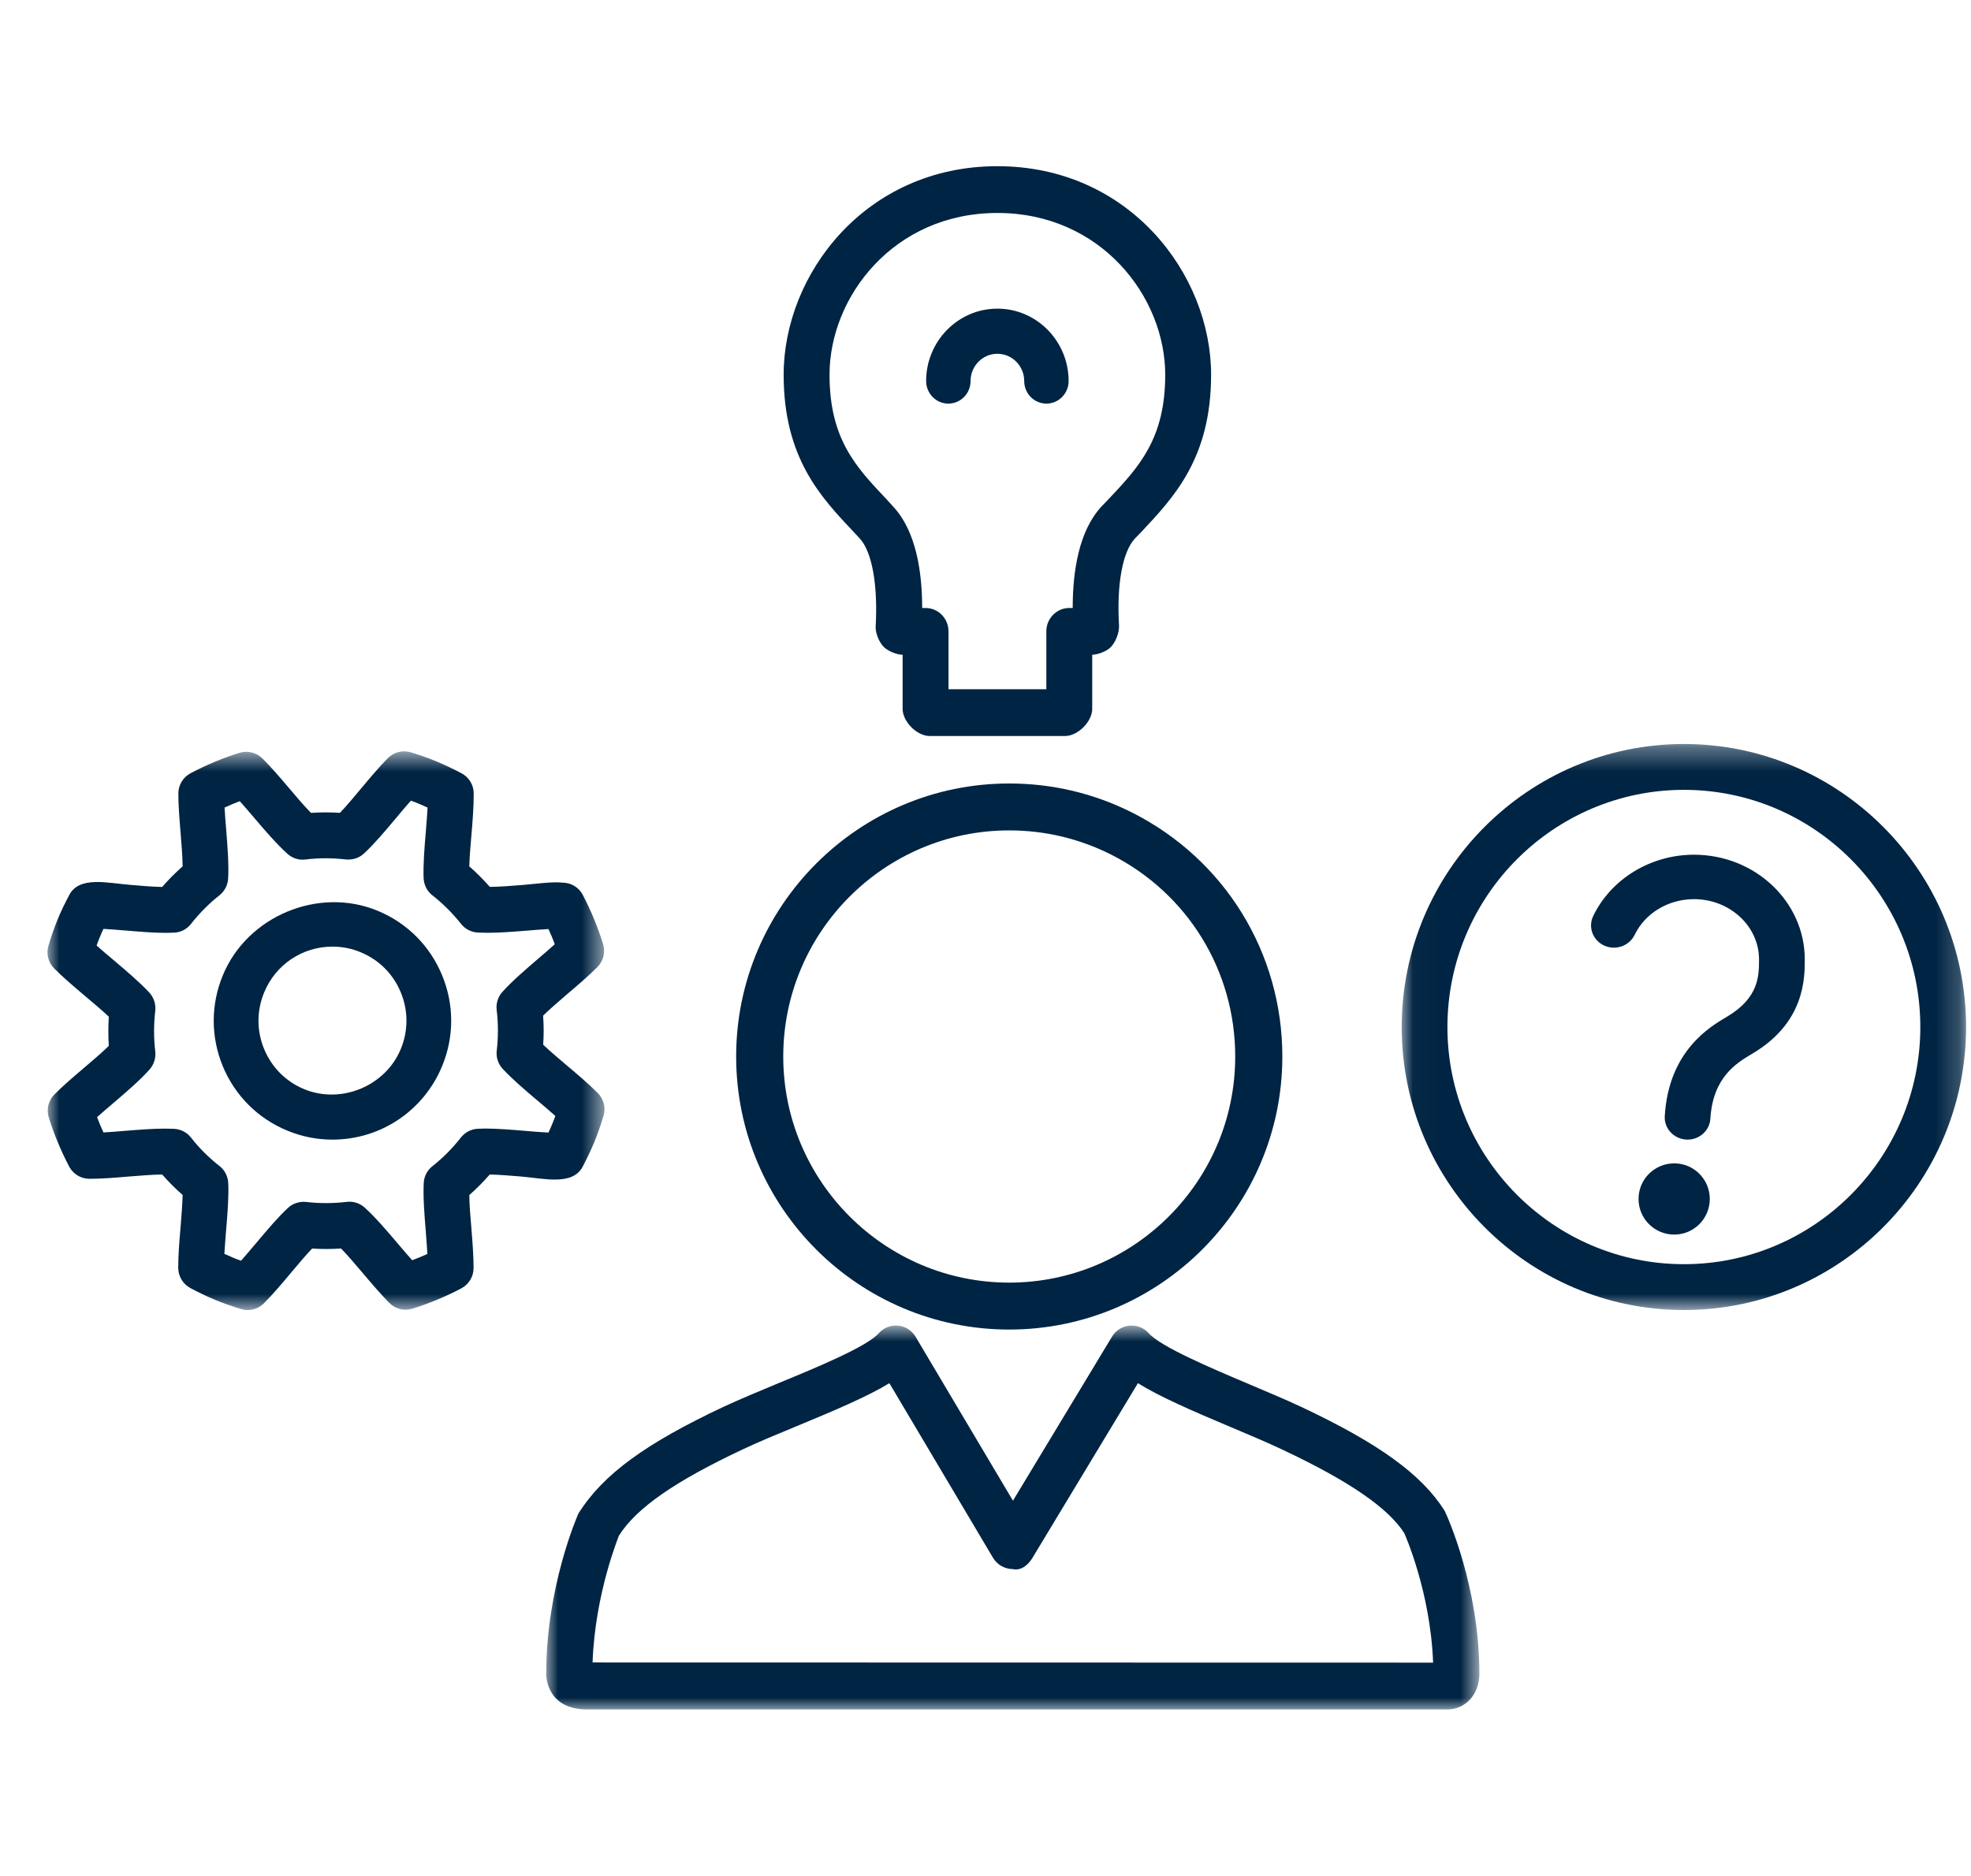 <?xml version="1.0" encoding="UTF-8"?>
<svg width="83px" height="79px" viewBox="0 0 83 79" version="1.1" xmlns="http://www.w3.org/2000/svg" xmlns:xlink="http://www.w3.org/1999/xlink">
    <!-- Generator: Sketch 64 (93537) - https://sketch.com -->
    <title>Group 22</title>
    <desc>Created with Sketch.</desc>
    <defs>
        <polygon id="path-1" points="0.001 0.831 39.298 0.831 39.298 17 0.001 17"></polygon>
        <polygon id="path-3" points="0 0.646 23.455 0.646 23.455 24.179 0 24.179"></polygon>
        <polygon id="path-5" points="0.027 0.337 23.792 0.337 23.792 24.178 0.027 24.178"></polygon>
    </defs>
    <g id="Symbols" stroke="none" stroke-width="1" fill="none" fill-rule="evenodd">
        <g id="Icon-/-Visual-/FDIC-Conditions-of-Employment">
            <g id="Group-22" transform="translate(2, 7)">
                <g id="Group-3" transform="translate(21, 48)">
                    <mask id="mask-2" fill="white">
                        <use xlink:href="#path-1"></use>
                    </mask>
                    <g id="Clip-2"></g>
                    <path d="M1.953,15.022 C2.058,12.082 3.072,9.686 3.059,9.686 C3.797,8.518 5.41,7.397 8.275,6.048 C8.933,5.738 9.725,5.408 10.539,5.073 C12.227,4.375 13.547,3.811 14.452,3.259 L18.817,10.614 C18.994,10.907 19.307,11.086 19.646,11.089 C20.002,11.169 20.298,10.912 20.475,10.62 L24.918,3.259 C25.829,3.826 27.161,4.406 28.867,5.125 C29.622,5.441 30.36,5.755 30.982,6.048 C33.841,7.392 35.452,8.516 36.134,9.572 C36.145,9.599 37.239,12.033 37.349,15.029 L1.953,15.022 Z M37.829,8.624 C36.859,7.094 35.055,5.792 31.795,4.257 C31.154,3.957 30.393,3.636 29.612,3.306 C28.04,2.641 25.887,1.733 25.373,1.153 C25.164,0.921 24.867,0.809 24.564,0.835 C24.258,0.863 23.986,1.035 23.826,1.302 L19.656,8.208 L15.558,1.307 C15.399,1.039 15.123,0.863 14.817,0.835 C14.517,0.806 14.208,0.924 14.003,1.157 C13.506,1.722 11.368,2.605 9.806,3.248 C8.965,3.598 8.144,3.94 7.462,4.257 C4.191,5.796 2.387,7.102 1.356,8.752 C1.301,8.877 0.001,11.851 0.001,15.507 C0.001,15.658 0.053,17 1.725,17 L37.948,17 C38.717,17 39.298,16.358 39.298,15.507 C39.298,11.846 37.95,8.864 37.829,8.624 L37.829,8.624 Z" id="Fill-1" fill="#002443" mask="url(#mask-2)"></path>
                </g>
                <path d="M40.497,47.023 C35.252,47.023 30.983,42.751 30.983,37.5 C30.983,32.249 35.252,27.976 40.497,27.976 C42,27.976 43.441,28.319 44.781,28.99 C48.009,30.622 50.016,33.881 50.016,37.5 C50.016,42.751 45.746,47.023 40.497,47.023 M45.674,27.224 C44.053,26.411 42.312,26 40.497,26 C34.157,26 29,31.16 29,37.5 C29,43.842 34.157,49 40.497,49 C46.84,49 52,43.842 52,37.5 C52,33.132 49.577,29.197 45.674,27.224" id="Fill-4" fill="#002443"></path>
                <g id="Group-8" transform="translate(0, 24)">
                    <mask id="mask-4" fill="white">
                        <use xlink:href="#path-3"></use>
                    </mask>
                    <g id="Clip-7"></g>
                    <path d="M7.448,21.811 C7.564,21.865 7.682,21.917 7.797,21.965 C7.913,22.016 8.034,22.061 8.151,22.1 C8.364,21.859 8.584,21.598 8.801,21.341 C9.257,20.797 9.708,20.265 10.129,19.874 C10.335,19.68 10.633,19.595 10.896,19.626 C11.467,19.693 12.041,19.689 12.596,19.623 C12.872,19.586 13.151,19.676 13.359,19.864 C13.803,20.267 14.287,20.83 14.766,21.396 C14.964,21.628 15.162,21.865 15.357,22.08 C15.576,22 15.788,21.909 15.997,21.817 C15.981,21.52 15.956,21.211 15.932,20.901 C15.872,20.164 15.814,19.43 15.844,18.828 C15.856,18.549 15.992,18.287 16.212,18.117 C16.654,17.769 17.055,17.364 17.411,16.909 C17.587,16.688 17.848,16.552 18.128,16.543 L18.434,16.534 C18.935,16.534 19.517,16.582 20.099,16.63 C20.434,16.658 20.776,16.688 21.097,16.703 C21.152,16.587 21.202,16.468 21.252,16.349 C21.3,16.235 21.345,16.12 21.388,16.005 C21.145,15.787 20.884,15.566 20.625,15.348 C20.084,14.892 19.552,14.434 19.166,14.017 C18.976,13.81 18.885,13.529 18.918,13.252 C18.986,12.677 18.983,12.103 18.916,11.547 C18.881,11.268 18.966,10.989 19.157,10.777 C19.555,10.334 20.109,9.855 20.668,9.376 C20.906,9.173 21.142,8.971 21.363,8.77 C21.283,8.554 21.193,8.342 21.097,8.131 C20.812,8.146 20.515,8.172 20.215,8.196 C19.632,8.242 19.045,8.289 18.529,8.289 L18.113,8.278 C17.842,8.262 17.587,8.131 17.416,7.915 C17.055,7.462 16.652,7.056 16.209,6.712 C15.987,6.539 15.852,6.275 15.839,5.988 C15.816,5.425 15.872,4.728 15.932,4.027 C15.959,3.684 15.987,3.342 16.006,3.015 C15.889,2.96 15.771,2.91 15.654,2.859 C15.538,2.809 15.42,2.764 15.302,2.724 C15.094,2.957 14.884,3.211 14.672,3.463 C14.211,4.014 13.75,4.559 13.324,4.952 C13.119,5.141 12.85,5.226 12.561,5.199 C11.99,5.133 11.423,5.133 10.867,5.201 C10.585,5.239 10.313,5.148 10.104,4.962 C9.658,4.559 9.171,3.996 8.69,3.43 C8.49,3.196 8.294,2.965 8.098,2.746 C7.883,2.827 7.669,2.915 7.457,3.015 C7.471,3.312 7.499,3.623 7.524,3.935 C7.582,4.67 7.64,5.405 7.607,6.004 C7.592,6.28 7.457,6.539 7.241,6.71 C6.804,7.053 6.404,7.457 6.043,7.915 C5.869,8.136 5.612,8.272 5.333,8.282 L4.991,8.292 C4.487,8.292 3.906,8.244 3.324,8.196 C2.998,8.169 2.67,8.141 2.356,8.124 C2.304,8.237 2.251,8.353 2.205,8.468 C2.156,8.587 2.11,8.705 2.068,8.826 C2.309,9.042 2.566,9.257 2.825,9.474 C3.364,9.932 3.898,10.387 4.287,10.807 C4.477,11.014 4.57,11.295 4.538,11.577 C4.472,12.147 4.472,12.724 4.538,13.287 C4.568,13.559 4.483,13.836 4.302,14.042 C3.9,14.494 3.334,14.982 2.768,15.465 C2.537,15.661 2.306,15.86 2.087,16.054 C2.17,16.27 2.258,16.487 2.356,16.698 C2.652,16.682 2.96,16.655 3.27,16.63 C3.855,16.582 4.442,16.537 4.954,16.537 L5.336,16.546 C5.616,16.562 5.874,16.695 6.046,16.917 C6.383,17.352 6.787,17.755 7.245,18.114 C7.467,18.287 7.599,18.549 7.612,18.83 C7.637,19.404 7.582,20.108 7.521,20.82 C7.496,21.155 7.467,21.492 7.448,21.811 M8.429,24.179 C8.336,24.179 8.24,24.163 8.149,24.135 C7.784,24.025 7.422,23.899 7.063,23.751 C6.704,23.603 6.356,23.433 6.017,23.253 C5.706,23.087 5.508,22.759 5.505,22.405 C5.505,21.874 5.552,21.266 5.606,20.659 C5.641,20.199 5.681,19.742 5.691,19.331 C5.381,19.062 5.092,18.77 4.829,18.469 C4.392,18.476 3.911,18.517 3.428,18.554 C2.851,18.605 2.276,18.65 1.77,18.65 L1.765,18.65 C1.409,18.65 1.08,18.451 0.912,18.134 C0.566,17.472 0.275,16.777 0.054,16.067 C-0.053,15.722 0.04,15.348 0.295,15.093 C0.649,14.736 1.083,14.364 1.519,13.994 C1.894,13.675 2.271,13.357 2.582,13.051 C2.556,12.643 2.556,12.236 2.582,11.823 C2.286,11.542 1.935,11.25 1.583,10.953 C1.122,10.561 0.656,10.168 0.283,9.792 C0.034,9.543 -0.062,9.175 0.04,8.835 C0.15,8.463 0.275,8.095 0.423,7.734 C0.571,7.374 0.741,7.024 0.922,6.688 C1.343,5.895 2.509,6.19 3.485,6.27 C3.951,6.31 4.412,6.351 4.829,6.358 C5.099,6.046 5.39,5.756 5.691,5.49 C5.686,5.057 5.644,4.575 5.606,4.092 C5.558,3.513 5.51,2.932 5.51,2.422 C5.51,2.065 5.711,1.732 6.027,1.567 C6.706,1.209 7.401,0.92 8.093,0.706 C8.429,0.606 8.805,0.696 9.056,0.951 C9.413,1.305 9.783,1.737 10.155,2.175 C10.47,2.547 10.789,2.925 11.097,3.239 C11.499,3.209 11.904,3.211 12.315,3.236 C12.602,2.937 12.897,2.578 13.198,2.22 C13.582,1.763 13.968,1.3 14.336,0.93 C14.59,0.676 14.961,0.583 15.305,0.689 C15.676,0.802 16.04,0.928 16.398,1.078 C16.754,1.229 17.1,1.393 17.433,1.569 C17.747,1.734 17.948,2.062 17.948,2.419 C17.952,2.957 17.902,3.577 17.851,4.188 C17.813,4.64 17.772,5.09 17.762,5.492 C18.068,5.756 18.356,6.049 18.627,6.355 C19.071,6.351 19.568,6.31 20.059,6.27 C20.627,6.222 21.262,6.129 21.689,6.177 C22.05,6.177 22.378,6.376 22.544,6.698 C22.888,7.356 23.173,8.051 23.394,8.755 C23.504,9.102 23.411,9.474 23.158,9.73 C22.797,10.091 22.361,10.467 21.92,10.842 C21.55,11.159 21.182,11.474 20.871,11.778 C20.901,12.181 20.901,12.593 20.874,13.003 C21.167,13.282 21.515,13.574 21.864,13.871 C22.33,14.264 22.799,14.66 23.176,15.043 C23.424,15.294 23.516,15.661 23.414,15.999 C23.303,16.366 23.178,16.733 23.033,17.09 C22.878,17.46 22.714,17.805 22.536,18.142 C22.105,18.952 20.901,18.634 19.94,18.554 C19.484,18.517 19.031,18.479 18.624,18.469 C18.354,18.779 18.068,19.067 17.762,19.336 C17.768,19.772 17.81,20.259 17.851,20.742 C17.898,21.321 17.942,21.894 17.942,22.403 C17.945,22.762 17.747,23.092 17.431,23.262 C16.789,23.603 16.094,23.892 15.37,24.12 C15.024,24.228 14.653,24.138 14.396,23.879 C14.041,23.519 13.67,23.087 13.299,22.648 C12.982,22.274 12.667,21.9 12.361,21.585 C11.958,21.615 11.548,21.613 11.143,21.588 C10.861,21.884 10.57,22.234 10.275,22.583 C9.884,23.052 9.488,23.519 9.112,23.896 C8.926,24.08 8.68,24.179 8.429,24.179" id="Fill-6" fill="#002443" mask="url(#mask-4)"></path>
                </g>
                <path d="M12.002,32.871 C10.737,32.871 9.604,33.627 9.124,34.801 C8.805,35.571 8.805,36.422 9.124,37.188 C9.443,37.959 10.04,38.559 10.811,38.876 C12.379,39.521 14.241,38.733 14.878,37.183 C15.197,36.412 15.195,35.564 14.876,34.796 C14.558,34.024 13.957,33.425 13.187,33.107 C12.808,32.949 12.408,32.871 12.002,32.871 M12.002,41 C11.344,41 10.702,40.873 10.094,40.619 C8.86,40.111 7.898,39.148 7.384,37.915 C6.873,36.677 6.871,35.316 7.384,34.079 C8.406,31.593 11.409,30.328 13.905,31.362 C15.139,31.872 16.104,32.836 16.614,34.071 C17.127,35.306 17.129,36.667 16.619,37.902 C15.844,39.782 14.031,41 12.002,41" id="Fill-9" fill="#002443"></path>
                <path d="M44.666,14.041 L44.394,14.324 C43.428,15.359 43.172,17.063 43.172,18.608 L43.027,18.608 C42.495,18.608 42.062,19.049 42.062,19.593 L42.062,22.029 L37.942,22.029 L37.942,19.593 C37.942,19.049 37.51,18.608 36.976,18.608 L36.833,18.608 C36.833,17.105 36.584,15.375 35.61,14.335 L35.339,14.036 C34.046,12.672 32.932,11.491 32.932,8.783 C32.932,5.504 35.635,1.97 40,1.97 C44.364,1.97 47.068,5.504 47.068,8.783 C47.068,11.491 45.958,12.672 44.666,14.041 M40,0 C34.441,0 31,4.558 31,8.783 C31,12.29 32.568,13.944 33.946,15.401 L34.205,15.682 C34.721,16.237 34.976,17.638 34.873,19.418 C34.873,19.695 35.033,20.075 35.228,20.26 C35.407,20.43 35.767,20.578 36.01,20.578 L36.01,22.855 C36.01,23.399 36.614,24 37.148,24 L42.852,24 C43.385,24 43.994,23.399 43.994,22.855 L43.994,20.578 C44.223,20.575 44.566,20.444 44.739,20.29 C44.967,20.09 45.141,19.649 45.123,19.341 C45.02,17.612 45.272,16.242 45.788,15.688 L46.065,15.401 C47.438,13.939 49,12.288 49,8.783 C49,4.558 45.559,0 40,0" id="Fill-11" fill="#002443"></path>
                <path d="M42.065,10 C41.549,10 41.13,9.574 41.13,9.05 C41.13,8.416 40.623,7.901 40,7.901 C39.377,7.901 38.871,8.416 38.871,9.05 C38.871,9.574 38.451,10 37.936,10 C37.419,10 37,9.574 37,9.05 C37,7.369 38.347,6 40,6 C41.654,6 43,7.369 43,9.05 C43,9.574 42.581,10 42.065,10" id="Fill-13" fill="#002443"></path>
                <g id="Group-17" transform="translate(57, 24)">
                    <mask id="mask-6" fill="white">
                        <use xlink:href="#path-5"></use>
                    </mask>
                    <g id="Clip-16"></g>
                    <path d="M11.912,22.247 C6.421,22.247 1.952,17.764 1.952,12.259 C1.952,6.751 6.421,2.268 11.912,2.268 C17.4,2.268 21.866,6.751 21.866,12.259 C21.866,17.764 17.4,22.247 11.912,22.247 M11.912,0.337 C5.357,0.337 0.027,5.686 0.027,12.259 C0.027,18.831 5.357,24.178 11.912,24.178 C18.464,24.178 23.792,18.831 23.792,12.259 C23.792,5.686 18.464,0.337 11.912,0.337" id="Fill-15" fill="#002443" mask="url(#mask-6)"></path>
                </g>
                <path d="M69.064,41 C69.046,41 69.026,41 69.007,40.998 C68.477,40.966 68.071,40.523 68.104,40.009 C68.269,37.267 69.999,36.248 70.739,35.814 C72.074,35.019 72.074,34.089 72.074,33.409 C72.074,32.012 70.845,30.872 69.335,30.872 C68.256,30.872 67.275,31.461 66.837,32.375 C66.606,32.845 66.037,33.045 65.555,32.827 C65.074,32.608 64.865,32.049 65.091,31.581 C65.849,30.014 67.514,29 69.335,29 C71.908,29 74,30.979 74,33.409 C74,34.206 74,36.073 71.792,37.379 C71.136,37.768 70.132,38.359 70.024,40.119 C69.995,40.615 69.571,41 69.064,41" id="Fill-18" fill="#002443"></path>
                <path d="M70,43.5 C70,44.327 69.33,45 68.504,45 C67.671,45 67,44.327 67,43.5 C67,42.672 67.671,42 68.504,42 C69.33,42 70,42.672 70,43.5" id="Fill-20" fill="#002443"></path>
            </g>
        </g>
    </g>
</svg>
